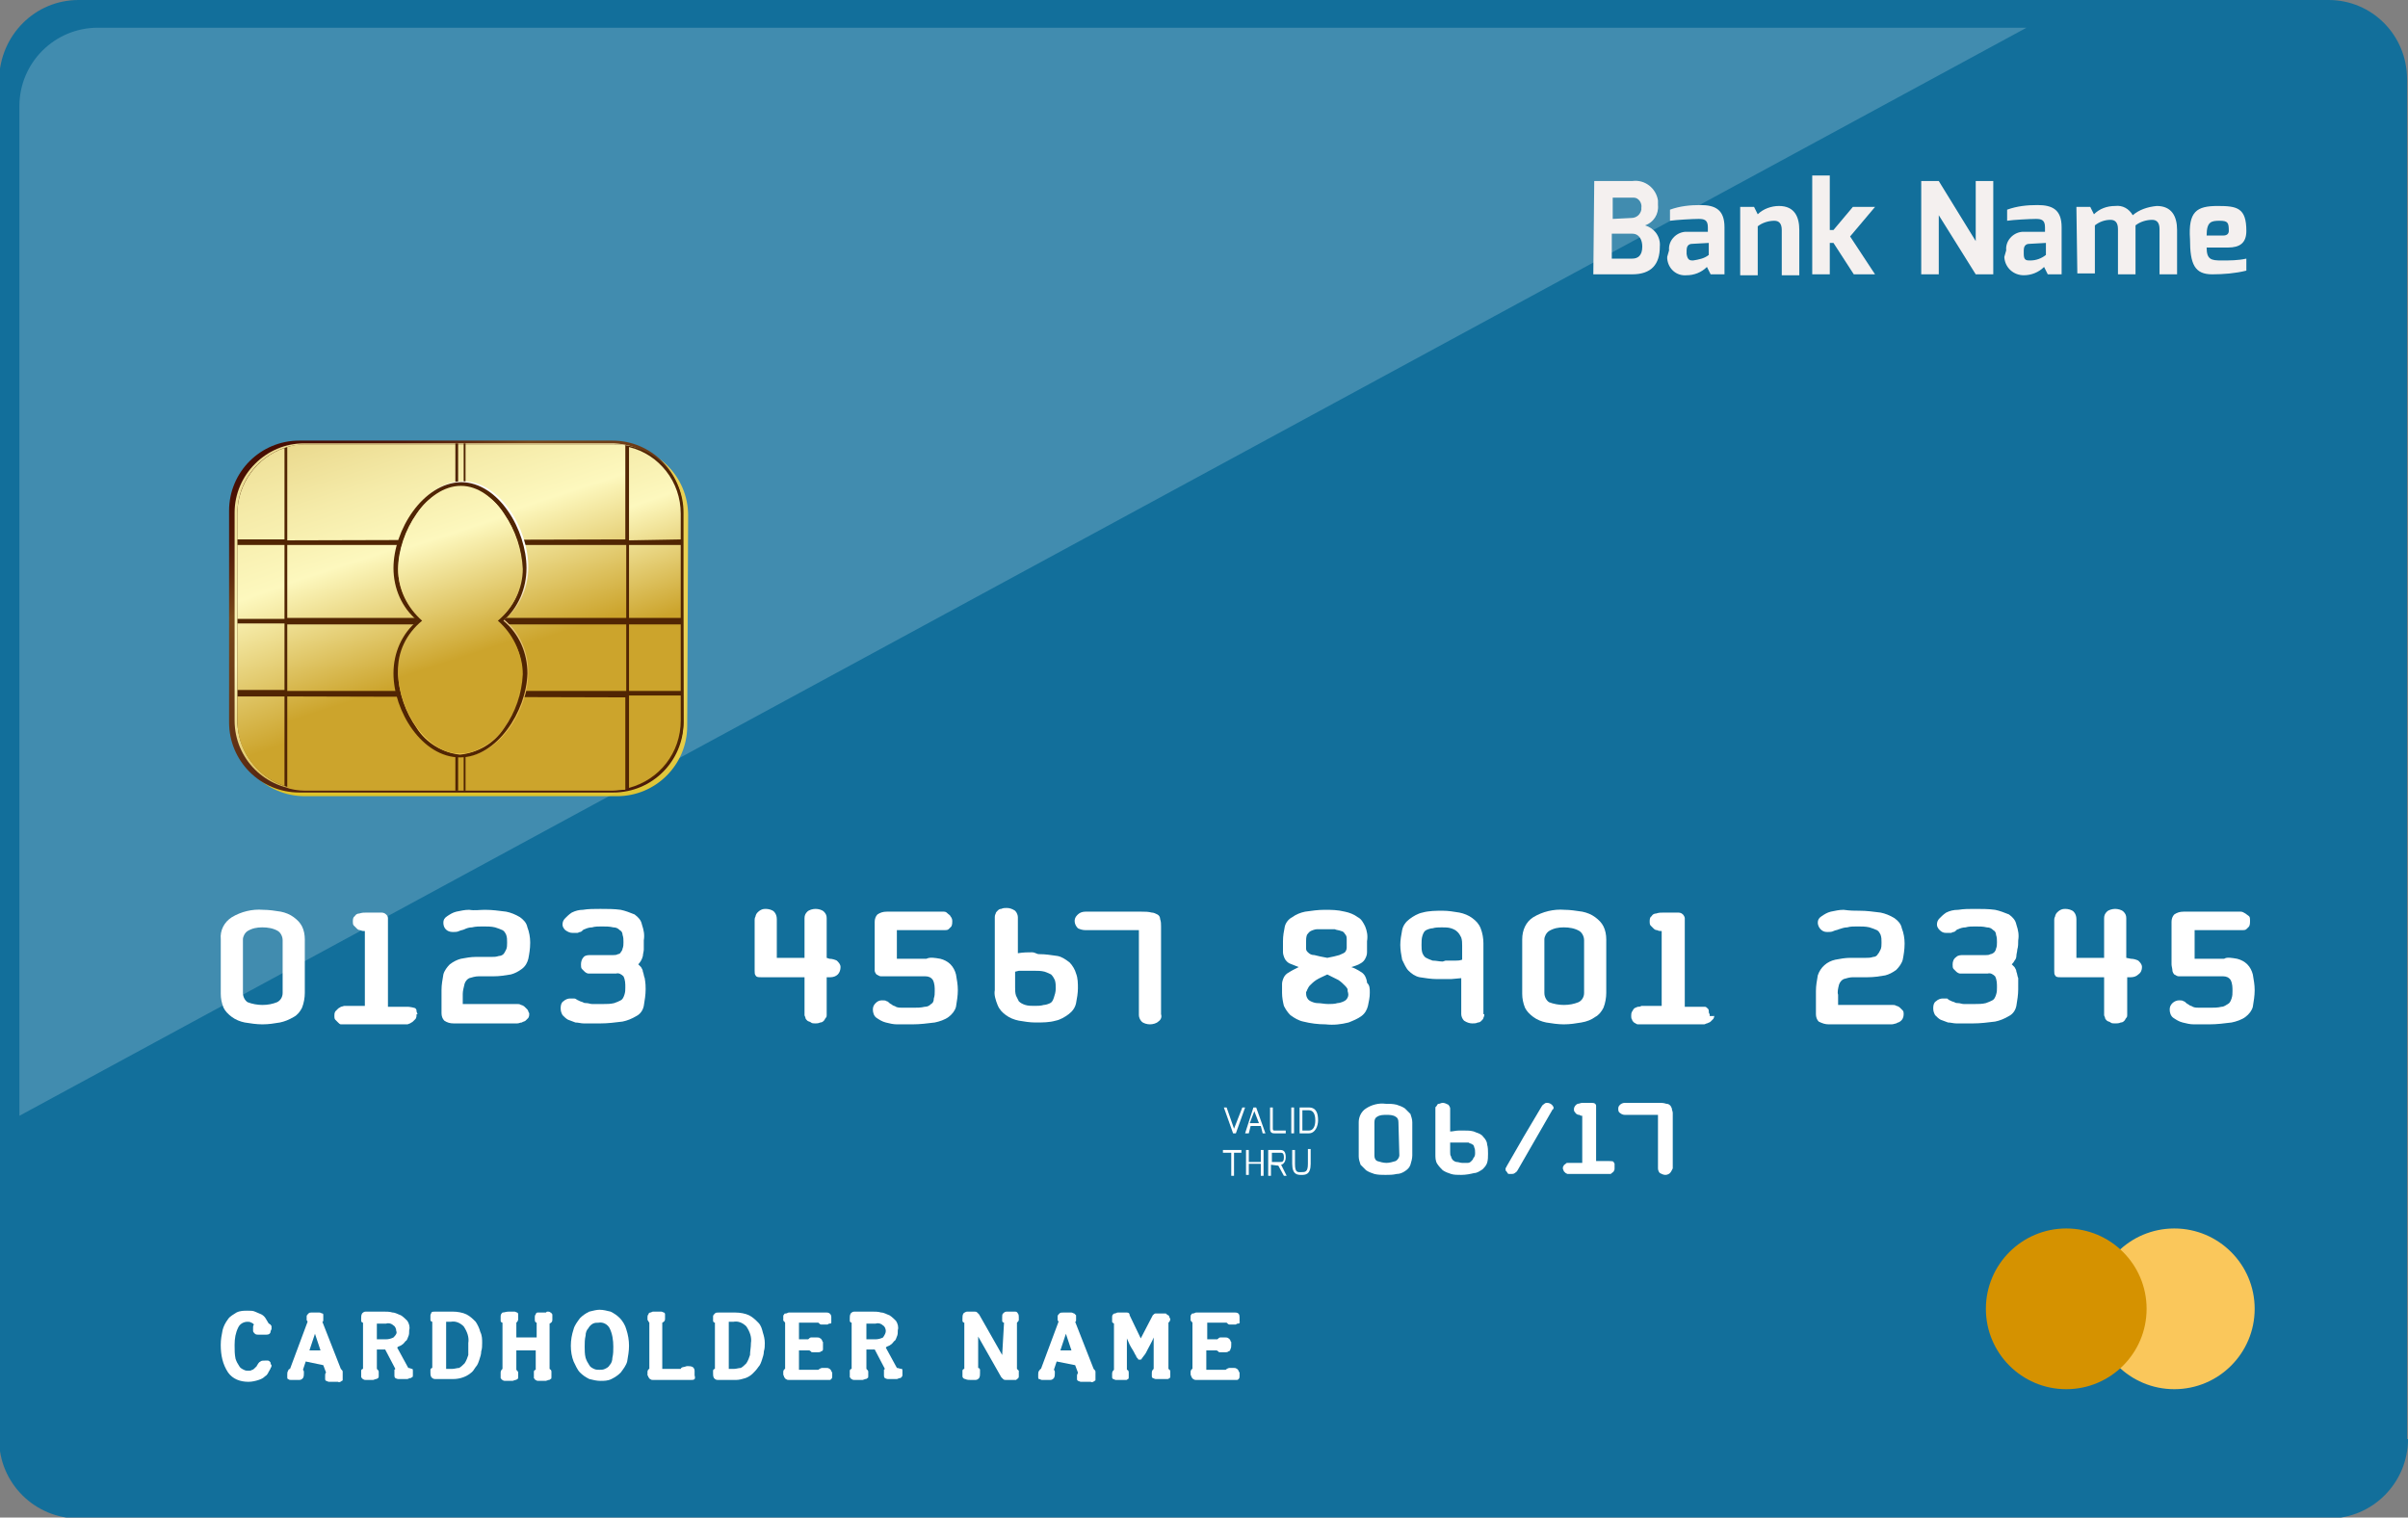 <?xml version="1.0" encoding="utf-8"?>
<!-- Generator: Adobe Illustrator 26.0.2, SVG Export Plug-In . SVG Version: 6.00 Build 0)  -->
<svg version="1.1" id="圖層_1" xmlns="http://www.w3.org/2000/svg" xmlns:xlink="http://www.w3.org/1999/xlink" x="0px" y="0px"
	 viewBox="0 0 260.7 164.3" style="enable-background:new 0 0 260.7 164.3;" xml:space="preserve">
<rect x="0" y="0" width="260.7" height="164.3" fill="#808080" stroke="none"/>
<style type="text/css">
	.st0{fill:#126F9B;}
	.st1{opacity:0.2;fill:#FFFFFF;enable-background:new    ;}
	.st2{fill:#F4F0EF;}
	.st3{opacity:0.89;fill:url(#SVGID_1_);enable-background:new    ;}
	.st4{fill:url(#SVGID_00000091010002593497947420000009607498942346452366_);}
	.st5{fill:url(#SVGID_00000173843168654601339130000011421372380450745985_);}
	.st6{fill:#512503;}
	.st7{fill:url(#SVGID_00000116953917565502123810000015575283984341455264_);}
	.st8{fill:url(#SVGID_00000023968713321610698740000006603674361515839118_);}
	.st9{fill:url(#SVGID_00000060710310317268830350000008894023831715233180_);}
	.st10{fill:url(#SVGID_00000157270484525281737620000015267307253933635715_);}
	.st11{fill:url(#SVGID_00000103224445983306800810000002741920594821774726_);}
	.st12{fill:#FFFFFF;}
	.st13{fill:#FAC75B;}
	.st14{fill:#D59200;}
</style>
<g>
	<g id="圖層_1_00000008848876567901834520000018318465162373892012_">
		<path class="st0" d="M260.7,155.8c0,4.7-3.8,8.6-8.6,8.6l0,0H8.5c-4.7,0-8.6-3.8-8.6-8.6l0,0V8.6C0,3.8,3.8,0,8.5,0l0,0h243.6
			c4.7,0,8.5,3.8,8.5,8.6l0,0v147.2H260.7z"/>
		<path class="st1" d="M10.6,3c-4.7,0-8.5,3.8-8.5,8.5v109.3L219.4,3H10.6z"/>
		<path class="st2" d="M172.6,19.6h4.1c1.4-0.2,2.6,0.8,2.8,2.1c0,0.2,0,0.4,0,0.5c0.1,1-0.5,1.9-1.4,2.2c1,0.3,1.7,1.2,1.6,2.3
			c0,1.9-0.9,3-3,3h-4.2L172.6,19.6z M176.6,23.6c0.6,0,1-0.4,1.1-0.9c0-0.1,0-0.2,0-0.2c0.1-0.5-0.3-1.1-0.8-1.1
			c-0.1,0-0.1,0-0.2,0h-2.1v2.3L176.6,23.6L176.6,23.6z M176.7,28c0.6,0,1.1-0.3,1.1-1.3c0-0.7-0.3-1.4-1.1-1.4h-2.2V28H176.7z"/>
		<path class="st2" d="M180.7,27.1c-0.1-1,0.7-1.9,1.7-2c0.1,0,0.3,0,0.4,0h2.1c0,0,0-0.4,0-0.5c0-0.8-0.4-0.9-1-0.9
			s-2.4,0.1-3.1,0.2v-1.2c1.1-0.4,2.2-0.5,3.3-0.5c1.6,0,2.6,0.5,2.6,2.4v5.1h-1.5l-0.4-0.8c-0.6,0.6-1.4,0.9-2.2,0.9
			c-1.1,0.1-2-0.7-2.1-1.8c0-0.1,0-0.1,0-0.2L180.7,27.1z M183.3,28.2c0.6-0.1,1.2-0.2,1.7-0.6v-1.3l-1.8,0.1
			c-0.5,0-0.6,0.4-0.6,0.7v0.4C182.7,28.2,183,28.2,183.3,28.2L183.3,28.2z"/>
		<path class="st2" d="M188.4,22.4h1.5l0.4,0.8c0.6-0.6,1.5-0.9,2.3-0.9c1.7,0,2.2,1.2,2.2,2.6v4.9h-1.9v-4.9c0-0.7-0.3-1-0.8-1
			c-0.6,0-1.3,0.2-1.8,0.6v5.3h-1.9V22.4z"/>
		<path class="st2" d="M196.2,19h1.9v5.9h0.4l2.1-2.5h2.4l-2.7,3.2l2.7,4.1h-2.3l-2.2-3.4h-0.4v3.4h-1.9V19z"/>
		<path class="st2" d="M208,19.6h1.9l4,6.5v-6.5h1.9v10.1h-1.9l-4-6.4v6.4H208V19.6z"/>
		<path class="st2" d="M217.2,27.1c-0.1-1,0.7-1.9,1.7-2c0.1,0,0.3,0,0.4,0h2.1c0-0.2,0-0.3,0-0.5c0-0.8-0.4-0.9-1-0.9
			s-2.5,0.1-3.1,0.2v-1.2c1.1-0.4,2.2-0.5,3.3-0.5c1.6,0,2.6,0.5,2.6,2.4v5.1h-1.5l-0.4-0.8c-0.6,0.6-1.4,0.9-2.2,0.9
			c-1.1,0-2-0.8-2.1-1.9c0,0,0,0,0-0.1L217.2,27.1z M219.8,28.2c0.6,0,1.2-0.2,1.7-0.6v-1.3l-1.8,0.1c-0.5,0-0.6,0.4-0.6,0.7v0.4
			C219.1,28.2,219.4,28.2,219.8,28.2z"/>
		<path class="st2" d="M224.8,22.4h1.5l0.4,0.8c0.6-0.6,1.4-0.9,2.3-0.9c0.8-0.1,1.5,0.3,1.9,1c0.7-0.6,1.6-0.9,2.6-1
			c1.6,0,2.2,1.1,2.2,2.6v4.8h-1.9v-4.9c0-0.7-0.3-1-0.8-1c-0.6,0-1.3,0.2-1.8,0.6c0,0.1,0,0.4,0,0.4v4.9h-1.9v-4.9
			c0-0.7-0.3-1-0.8-1c-0.6,0-1.2,0.2-1.7,0.6v5.2h-1.9L224.8,22.4z"/>
		<path class="st2" d="M240.1,22.3c2.1,0,3.1,0.2,3.1,2.7c0,1.3-0.7,1.8-2,1.8h-2.3c0,1.3,0.5,1.4,1.6,1.4c0.9,0,1.8,0,2.7-0.2v1.3
			c-1.2,0.3-2.5,0.4-3.7,0.4c-1.9,0-2.4-1.1-2.4-3.8C236.9,22.9,237.8,22.3,240.1,22.3z M240.7,25.5c0.4,0,0.6-0.2,0.6-0.5
			c0-0.9-0.1-1.1-1-1.1s-1.4,0.1-1.4,1.6H240.7z"/>
		
			<linearGradient id="SVGID_1_" gradientUnits="userSpaceOnUse" x1="44.508" y1="-259.245" x2="53.538" y2="-244.005" gradientTransform="matrix(1 0 0 -1 -0.56 -182)">
			<stop  offset="0" style="stop-color:#F3CA1A"/>
			<stop  offset="1" style="stop-color:#FFDA48"/>
		</linearGradient>
		<path class="st3" d="M74.4,78.6c0,4.2-3.4,7.6-7.6,7.6l0,0H33c-4.2,0-7.6-3.4-7.6-7.6l0,0V55.8c0-4.2,3.4-7.6,7.6-7.6h33.9
			c4.2,0,7.6,3.4,7.6,7.6L74.4,78.6L74.4,78.6z"/>
		
			<linearGradient id="SVGID_00000180367656919664189490000009063576277732528514_" gradientUnits="userSpaceOnUse" x1="32.625" y1="-219.393" x2="61.705" y2="-268.783" gradientTransform="matrix(1 0 0 -1 -0.56 -182)">
			<stop  offset="0.1" style="stop-color:#470D03"/>
			<stop  offset="0.2" style="stop-color:#491004"/>
			<stop  offset="0.26" style="stop-color:#511908"/>
			<stop  offset="0.31" style="stop-color:#5E280E"/>
			<stop  offset="0.36" style="stop-color:#703D16"/>
			<stop  offset="0.38" style="stop-color:#78471A"/>
			<stop  offset="0.82" style="stop-color:#4A1A0D"/>
		</linearGradient>
		<path style="fill:url(#SVGID_00000180367656919664189490000009063576277732528514_);" d="M74,78.2c0,4.2-3.4,7.6-7.6,7.6l0,0h-34
			c-4.2,0-7.6-3.4-7.6-7.6V55.3c0-4.2,3.4-7.6,7.6-7.6l0,0h33.9c4.2,0,7.6,3.4,7.6,7.6l0,0L74,78.2L74,78.2z"/>
		
			<linearGradient id="SVGID_00000011739890951401689110000002459040357188764348_" gradientUnits="userSpaceOnUse" x1="32.912" y1="-216.407" x2="55.612" y2="-259.098" gradientTransform="matrix(1 0 0 -1 -0.56 -182)">
			<stop  offset="0.16" style="stop-color:#E8D689"/>
			<stop  offset="0.42" style="stop-color:#F5EBA9"/>
			<stop  offset="0.62" style="stop-color:#FDF8BE"/>
			<stop  offset="1" style="stop-color:#CCA42C"/>
		</linearGradient>
		<path style="fill:url(#SVGID_00000011739890951401689110000002459040357188764348_);" d="M73.7,78c0,4.1-3.3,7.5-7.5,7.5l0,0H32.9
			c-4.1,0-7.5-3.3-7.5-7.5l0,0V55.5c0-4.1,3.4-7.5,7.5-7.5l0,0h33.3c4.1,0,7.5,3.3,7.5,7.5l0,0V78z"/>
		<path class="st6" d="M66.5,48.1H33.2c-4.1,0-7.5,3.3-7.5,7.5l0,0V78c0,4.1,3.4,7.5,7.5,7.5l0,0h33.3c4.1,0,7.5-3.3,7.5-7.5V55.5
			C74,51.4,70.7,48.1,66.5,48.1z M56.8,72.9c0,4.1-3.1,9.2-7,9.2s-7-5.1-7-9.2c0-2.3,1-4.4,2.7-5.9c-1.7-1.5-2.8-3.6-2.7-5.9
			c0-4.1,3.2-9.4,7-9.4s6.9,5.3,6.9,9.4c0,2.3-1,4.4-2.7,5.9C55.8,68.5,56.8,70.6,56.8,72.9z"/>
		
			<linearGradient id="SVGID_00000179605081630054292380000016923269258791378092_" gradientUnits="userSpaceOnUse" x1="60.055" y1="-218.518" x2="70.615" y2="-249.358" gradientTransform="matrix(1 0 0 -1 -0.56 -182)">
			<stop  offset="0.16" style="stop-color:#E8D689"/>
			<stop  offset="0.42" style="stop-color:#F5EBA9"/>
			<stop  offset="0.62" style="stop-color:#FDF8BE"/>
			<stop  offset="1" style="stop-color:#CCA42C"/>
		</linearGradient>
		<path style="fill:url(#SVGID_00000179605081630054292380000016923269258791378092_);" d="M73.7,58.4v-2.8c0-3.4-2.3-6.4-5.6-7.2
			v10.1L73.7,58.4L73.7,58.4z M68.1,85.3c3.3-0.9,5.6-3.8,5.6-7.3v-2.7h-5.6V85.3z M68.1,74.8h5.6v-7.2h-5.6V74.8z M68.1,59v7.9h5.6
			V59H68.1z"/>
		
			<linearGradient id="SVGID_00000071525828146246833270000006861308627932538787_" gradientUnits="userSpaceOnUse" x1="20.047" y1="-221.305" x2="34.347" y2="-261.485" gradientTransform="matrix(1 0 0 -1 -0.56 -182)">
			<stop  offset="0.16" style="stop-color:#E8D689"/>
			<stop  offset="0.42" style="stop-color:#F5EBA9"/>
			<stop  offset="0.62" style="stop-color:#FDF8BE"/>
			<stop  offset="1" style="stop-color:#CCA42C"/>
		</linearGradient>
		<path style="fill:url(#SVGID_00000071525828146246833270000006861308627932538787_);" d="M25.7,75.4v2.7c0,3.2,2.1,6,5.1,7v-9.7
			H25.7z M30.8,67.5h-5.1v7.2h5.1V67.5z M30.8,59h-5.1v8h5.1V59z M30.8,48.5c-3,1-5.1,3.9-5.1,7.1v2.8h5.1V48.5z"/>
		
			<linearGradient id="SVGID_00000086688658033819951060000003043187235414339462_" gradientUnits="userSpaceOnUse" x1="40.501" y1="-219.793" x2="51.571" y2="-253.683" gradientTransform="matrix(1 0 0 -1 -0.56 -182)">
			<stop  offset="0.16" style="stop-color:#E8D689"/>
			<stop  offset="0.41" style="stop-color:#F5EBA9"/>
			<stop  offset="0.6" style="stop-color:#FDF8BE"/>
			<stop  offset="1" style="stop-color:#CCA42C"/>
		</linearGradient>
		<path style="fill:url(#SVGID_00000086688658033819951060000003043187235414339462_);" d="M31.1,75.4v9.9c0.6,0.2,1.3,0.3,1.9,0.3
			h33.3c0.5,0,0.9-0.1,1.4-0.1v-10L31.1,75.4z M31.1,66.9h36.7V59H31.1V66.9z M31.1,74.8h36.7v-7.2H31.1V74.8z M67.7,58.4V48.2
			c-0.5-0.1-0.9-0.1-1.4-0.1H33c-0.7,0-1.3,0.1-1.9,0.3v10.1L67.7,58.4L67.7,58.4z"/>
		<polygon class="st6" points="49.3,52.5 49.3,48 49.6,48 49.6,52.5 		"/>
		<polygon class="st6" points="50.2,52.5 50.2,48 50.4,48 50.4,52.5 		"/>
		<polygon class="st6" points="49.3,85.6 49.3,81.8 49.6,81.8 49.6,85.6 		"/>
		<polygon class="st6" points="50.2,85.6 50.2,81.8 50.4,81.8 50.4,85.6 		"/>
		
			<linearGradient id="SVGID_00000040557919671913636110000010930624734085021331_" gradientUnits="userSpaceOnUse" x1="42.875" y1="-261.077" x2="58.785" y2="-236.208" gradientTransform="matrix(1 0 0 -1 -0.56 -182)">
			<stop  offset="0" style="stop-color:#FDD65E"/>
			<stop  offset="0.45" style="stop-color:#E0B354"/>
			<stop  offset="0.83" style="stop-color:#FFFFFF"/>
		</linearGradient>
		<path style="fill:url(#SVGID_00000040557919671913636110000010930624734085021331_);" d="M42.8,72.8c0-2.2,1-4.3,2.6-5.7l0,0
			c-1.7-1.4-2.6-3.5-2.6-5.7l0,0c0-4.1,3.2-9.3,7.3-9.3l0,0c4.1,0,7.1,5.2,7.1,9.3l0,0c0,2.2-0.9,4.3-2.6,5.7l0,0
			c1.7,1.4,2.6,3.5,2.6,5.7l0,0c0,4.1-3.2,9.1-7.2,9.1l0,0C46,81.9,42.8,76.9,42.8,72.8L42.8,72.8z M45.3,55.6
			c-1.2,1.7-1.9,3.8-2,5.9l0,0c0,2.1,1,4.2,2.6,5.5l0,0c0.1,0,0.1,0.1,0.1,0.1l0,0c0,0.1,0,0.1-0.1,0.2l0,0
			c-1.7,1.3-2.7,3.4-2.6,5.5l0,0c0.1,2.1,0.8,4.1,2,5.8l0,0c1,1.6,2.8,2.7,4.7,2.9l0,0c1.9-0.2,3.7-1.2,4.7-2.9l0,0
			c1.2-1.7,1.9-3.7,2-5.8l0,0c0-2.1-1-4.2-2.7-5.5l0,0l0.1-0.2l0.2,0.2l-0.2-0.2L54,67.3c-0.1,0-0.1-0.1-0.1-0.2l0,0
			c0-0.1,0-0.1,0.1-0.2l0,0c1.7-1.3,2.7-3.4,2.7-5.5l0,0c-0.1-2.1-0.8-4.2-2-5.9l0,0c-1-1.7-2.8-2.8-4.7-2.9l0,0
			C48.1,52.8,46.3,53.9,45.3,55.6L45.3,55.6z"/>
		<path class="st6" d="M42.6,72.9c0-2.2,0.9-4.3,2.6-5.7l0,0c-1.7-1.4-2.6-3.5-2.6-5.7l0,0c0-4.1,3.2-9.2,7.3-9.3l0,0
			c4.1,0,7.1,5.2,7.1,9.3l0,0c0,2.2-0.9,4.3-2.5,5.7l0,0c1.7,1.4,2.6,3.5,2.6,5.7l0,0C57,77,53.8,82,49.8,82l0,0
			C45.7,82,42.6,77,42.6,72.9L42.6,72.9z M45.1,55.7c-1.2,1.7-1.9,3.8-2,5.9l0,0c0,2.1,1,4.2,2.7,5.5l0,0c0.1,0,0.1,0.1,0.1,0.2l0,0
			c0,0.1,0,0.1-0.1,0.2l0,0c-1.7,1.3-2.7,3.4-2.7,5.5l0,0c0.1,2.1,0.8,4.1,2,5.8l0,0c1,1.6,2.8,2.7,4.7,2.9l0,0
			c1.9-0.2,3.7-1.2,4.8-2.9l0,0c1.2-1.7,1.9-3.7,2-5.8l0,0c0-2.1-1-4.2-2.7-5.5l0,0l0.1-0.2l0.2,0.2L54,67.3l-0.1,0.2
			c-0.1,0-0.1-0.1-0.1-0.2l0,0c0-0.1,0-0.1,0.1-0.2l0,0c1.7-1.3,2.7-3.4,2.7-5.5l0,0c-0.1-2.1-0.8-4.2-2-5.9l0,0
			c-1-1.7-2.7-2.8-4.7-3l0,0C47.9,52.9,46.1,54,45.1,55.7L45.1,55.7z"/>
		
			<linearGradient id="SVGID_00000067949856800297416660000000872895712043285939_" gradientUnits="userSpaceOnUse" x1="42.899" y1="-226.34" x2="51.569" y2="-252.86" gradientTransform="matrix(1 0 0 -1 -0.56 -182)">
			<stop  offset="1.000000e-02" style="stop-color:#E8D689"/>
			<stop  offset="0.3" style="stop-color:#F5EBA9"/>
			<stop  offset="0.53" style="stop-color:#FDF8BE"/>
			<stop  offset="1" style="stop-color:#CCA42C"/>
		</linearGradient>
		<path style="fill:url(#SVGID_00000067949856800297416660000000872895712043285939_);" d="M49.9,52.6c-3.7,0-6.8,5-6.8,9
			c0,2.2,1,4.2,2.6,5.6c-1.7,1.4-2.7,3.4-2.6,5.6c0,3.9,3,8.8,6.7,8.8s6.7-4.9,6.7-8.8c0-2.2-1-4.2-2.6-5.6c1.7-1.4,2.6-3.4,2.6-5.6
			C56.5,57.7,53.6,52.6,49.9,52.6z"/>
		<g>
			<path class="st12" d="M33,107.5L33,107.5c0,0.5-0.1,1.1-0.3,1.6c-0.2,0.4-0.5,0.8-0.9,1c-0.5,0.3-1,0.5-1.5,0.6
				c-0.6,0.1-1.2,0.2-1.9,0.2c-0.6,0-1.3-0.1-1.9-0.2c-0.5-0.1-1-0.3-1.4-0.6c-0.4-0.3-0.7-0.6-0.9-1c-0.2-0.5-0.3-1-0.3-1.5v-5.9
				c-0.1-1,0.4-1.9,1.2-2.4c1-0.6,2.2-0.9,3.4-0.8c0.6,0,1.3,0.1,1.9,0.2c0.5,0.1,1,0.3,1.4,0.6c0.4,0.3,0.7,0.6,0.9,1
				s0.3,0.9,0.3,1.4L33,107.5z M30.6,101.8c0-0.4-0.2-0.8-0.5-1c-0.5-0.3-1.1-0.4-1.7-0.4s-1.1,0.1-1.6,0.4
				c-0.3,0.2-0.5,0.6-0.5,0.9v5.8c0,0.4,0.2,0.8,0.5,1c0.5,0.2,1.1,0.3,1.6,0.3c0.6,0,1.1-0.1,1.6-0.3c0.4-0.2,0.6-0.6,0.6-1V101.8z
				"/>
			<path class="st12" d="M45.1,109.8c0,0.2,0,0.3-0.1,0.5c-0.1,0.1-0.2,0.2-0.3,0.3c-0.1,0.1-0.2,0.1-0.3,0.2
				c-0.1,0-0.2,0.1-0.3,0.1h-6.8c-0.1,0-0.3,0-0.4,0c-0.1,0-0.2-0.1-0.3-0.2s-0.2-0.2-0.3-0.3c-0.1-0.1-0.1-0.3-0.1-0.4
				c0-0.2,0-0.3,0.1-0.5c0.1-0.1,0.2-0.2,0.3-0.3c0.1-0.1,0.2-0.1,0.3-0.2c0.1,0,0.3-0.1,0.4-0.1h2.2v-8.1c-0.2,0-0.3,0-0.5-0.1
				c-0.2,0-0.3-0.1-0.4-0.2c-0.1-0.1-0.2-0.2-0.3-0.3c-0.1-0.1-0.1-0.3-0.1-0.4c0-0.2,0-0.5,0.2-0.6c0.1-0.2,0.3-0.3,0.5-0.3
				c0.3-0.1,0.5-0.1,0.8-0.1s0.7,0,1,0h0.5c0.2,0,0.4,0,0.6,0.2c0.1,0.1,0.2,0.2,0.2,0.4v9.6h2.2c0.1,0,0.8,0.1,0.8,0.2
				c0.1,0.1,0.1,0.2,0.1,0.3c0,0.1,0.1,0.2,0.1,0.3H45.1L45.1,109.8z"/>
			<path class="st12" d="M52.5,98.5c0.8,0,1.5,0.1,2.3,0.2c0.5,0.1,1,0.3,1.5,0.6c0.4,0.3,0.7,0.6,0.8,1.1c0.2,0.5,0.3,1.1,0.3,1.6
				v0.1c0,0.6-0.1,1.2-0.2,1.7c-0.1,0.4-0.3,0.8-0.7,1.1c-0.4,0.3-0.8,0.5-1.2,0.6c-0.6,0.1-1.2,0.2-1.9,0.2c-0.6,0-1.2,0-1.6,0
				c-0.3,0-0.7,0.1-1,0.2c-0.2,0.1-0.4,0.3-0.5,0.6c-0.1,0.4-0.2,0.8-0.2,1.1v1.1H56c0.1,0,0.3,0,0.4,0.1c0.1,0,0.3,0.1,0.4,0.2
				c0.1,0.1,0.2,0.2,0.3,0.3c0.1,0.1,0.1,0.3,0.2,0.4c0,0.2,0,0.3-0.1,0.5c-0.1,0.1-0.2,0.2-0.3,0.3c-0.1,0.1-0.3,0.1-0.4,0.2
				c-0.2,0-0.3,0.1-0.5,0.1h-6.9c-0.4,0-0.7-0.1-1-0.3c-0.2-0.2-0.3-0.5-0.3-0.8v-2.5c0-0.6,0.1-1.1,0.2-1.7
				c0.1-0.4,0.4-0.8,0.7-1.1c0.4-0.3,0.8-0.5,1.2-0.6c0.5-0.1,1.1-0.2,1.6-0.2h1.7c0.3,0,0.5,0,0.8-0.1c0.2,0,0.4-0.1,0.5-0.2
				s0.2-0.3,0.3-0.5s0.1-0.5,0.1-0.7V102c0-0.3,0-0.5-0.1-0.8c-0.1-0.2-0.2-0.4-0.4-0.5s-0.5-0.2-0.8-0.3c-0.4-0.1-0.9-0.1-1.3-0.1
				c-0.4,0-0.8,0-1.2,0.1c-0.3,0-0.6,0.1-0.8,0.2s-0.4,0.1-0.6,0.2c-0.2,0.1-0.4,0.1-0.6,0.1H49c-0.6,0-1-0.4-1-1l0,0
				c0-0.3,0.1-0.5,0.4-0.7c0.3-0.2,0.6-0.4,1-0.5c0.5-0.1,0.9-0.2,1.4-0.2C51.4,98.6,51.9,98.5,52.5,98.5z"/>
			<path class="st12" d="M69.9,107.1c0,0.6-0.1,1.2-0.2,1.8c-0.1,0.5-0.4,0.9-0.8,1.1c-0.5,0.3-1,0.5-1.5,0.6
				c-0.8,0.1-1.6,0.2-2.4,0.2h-0.1c-0.3,0-0.5,0-0.8,0c-0.3,0-0.6,0-0.9,0s-0.6-0.1-0.9-0.1c-0.3-0.1-0.5-0.2-0.8-0.3
				c-0.2-0.1-0.4-0.3-0.6-0.5c-0.1-0.2-0.2-0.4-0.2-0.7v-0.1c0-0.3,0.1-0.6,0.3-0.7c0.2-0.2,0.5-0.3,0.7-0.3l0,0c0.1,0,0.3,0,0.4,0
				c0.1,0,0.2,0,0.3,0.1c0.1,0,0.1,0.1,0.2,0.1l0.2,0.1l0,0l0.3,0.1c0.1,0.1,0.3,0.1,0.4,0.1c0.2,0,0.4,0.1,0.6,0.1c0.3,0,0.7,0,1,0
				h0.2c0.4,0,0.8,0,1.2-0.1c0.3-0.1,0.5-0.2,0.7-0.3c0.2-0.1,0.3-0.3,0.4-0.6c0.1-0.3,0.1-0.5,0.1-0.8c0-0.4,0-0.8-0.2-1.2
				c-0.2-0.2-0.5-0.4-0.8-0.3h-2.6c-0.1,0-0.3,0-0.4,0c-0.1,0-0.3-0.1-0.4-0.2c-0.1-0.1-0.2-0.2-0.3-0.3c-0.1-0.1-0.1-0.3-0.1-0.5
				c0-0.3,0.1-0.6,0.3-0.8c0.2-0.2,0.5-0.2,0.8-0.2h2.4c0.2,0,0.3,0,0.5-0.1c0.1,0,0.3-0.1,0.3-0.2c0.1-0.1,0.2-0.3,0.2-0.4
				c0.1-0.2,0.1-0.5,0.1-0.7c0-0.3,0-0.5-0.1-0.8c0-0.2-0.1-0.4-0.3-0.5c-0.2-0.2-0.4-0.3-0.7-0.3c-0.4-0.1-0.8-0.1-1.2-0.1h-0.1
				c-0.3,0-0.7,0-1,0.1c-0.3,0-0.6,0.1-0.8,0.2c-0.1,0-0.2,0.1-0.3,0.2s-0.2,0.1-0.2,0.1c-0.1,0-0.2,0.1-0.3,0.1s-0.2,0-0.3,0H62
				c-0.3,0-0.5-0.1-0.8-0.3c-0.2-0.2-0.3-0.4-0.3-0.6l0,0c0-0.3,0.1-0.5,0.3-0.7s0.4-0.4,0.7-0.6c0.4-0.2,0.8-0.3,1.2-0.3
				c0.6-0.1,1.2-0.1,1.9-0.1s1.5,0,2.2,0.1c0.5,0.1,1,0.3,1.5,0.5c0.4,0.3,0.7,0.6,0.8,1.1c0.2,0.6,0.3,1.1,0.2,1.7c0,0.3,0,0.7,0,1
				c0,0.2-0.1,0.5-0.1,0.7c-0.1,0.4-0.3,0.7-0.5,0.9c0.1,0.1,0.2,0.2,0.3,0.3c0.1,0.2,0.2,0.3,0.2,0.5c0.1,0.2,0.1,0.5,0.2,0.7
				C69.9,106.5,69.9,106.8,69.9,107.1z"/>
			<path class="st12" d="M89.8,103.8c0.3,0,0.6,0.1,0.8,0.2c0.2,0.2,0.4,0.4,0.4,0.7c0,0.3-0.1,0.6-0.3,0.8
				c-0.2,0.2-0.5,0.3-0.8,0.3h-0.4v4.1c0,0.1,0,0.2-0.1,0.3c-0.1,0.1-0.1,0.2-0.2,0.3c-0.1,0.1-0.2,0.2-0.4,0.2
				c-0.2,0.1-0.4,0.1-0.5,0.1c-0.2,0-0.4,0-0.5-0.1s-0.3-0.1-0.4-0.2s-0.2-0.2-0.2-0.3c0-0.1-0.1-0.2-0.1-0.3v-4.1h-4.7
				c-0.3,0-0.5,0-0.6-0.2c-0.1-0.1-0.1-0.3-0.1-0.5v-5.5c0-0.1,0-0.2,0.1-0.4c0-0.1,0.1-0.3,0.2-0.4s0.2-0.2,0.4-0.3
				c0.2-0.1,0.4-0.1,0.5-0.1c0.3,0,0.7,0.1,0.9,0.3c0.2,0.2,0.3,0.5,0.3,0.8v4.2h3v-4.3c0-0.3,0.1-0.5,0.3-0.7
				c0.2-0.2,0.6-0.3,0.9-0.3s0.7,0.1,0.9,0.3c0.2,0.2,0.3,0.4,0.3,0.7v4.3L89.8,103.8L89.8,103.8z"/>
			<path class="st12" d="M101.8,103.8c0.4,0.1,0.8,0.3,1.1,0.6c0.3,0.3,0.5,0.7,0.6,1.1c0.1,0.6,0.2,1.1,0.2,1.7s-0.1,1.2-0.2,1.8
				c-0.1,0.4-0.4,0.8-0.8,1.1c-0.4,0.3-1,0.5-1.5,0.6c-0.8,0.1-1.6,0.2-2.4,0.2h-0.5c-0.4,0-0.8,0-1.2,0c-0.4,0-0.8-0.1-1.2-0.2
				c-0.4-0.1-0.7-0.3-1-0.5s-0.4-0.6-0.4-0.9l0,0c0-0.3,0.1-0.5,0.3-0.7c0.2-0.2,0.4-0.3,0.7-0.3l0,0c0.2,0,0.4,0,0.5,0.1
				c0.1,0,0.2,0.1,0.3,0.2c0.1,0.1,0.2,0.1,0.3,0.2c0.1,0.1,0.3,0.1,0.4,0.2c0.2,0.1,0.5,0.1,0.7,0.1c0.4,0,0.8,0,1.2,0
				c0.4,0,0.8,0,1.2-0.1c0.3,0,0.5-0.1,0.7-0.3c0.2-0.1,0.3-0.3,0.3-0.6c0.1-0.3,0.1-0.5,0.1-0.8c0-0.4,0-0.8-0.2-1.2
				c-0.2-0.3-0.5-0.4-0.8-0.4h-4c-0.3,0-0.6,0-0.8,0c-0.2,0-0.3-0.1-0.5-0.2c-0.1-0.1-0.2-0.3-0.2-0.4c0-0.2,0-0.5,0-0.7v-4.6
				c0-0.3,0.1-0.6,0.3-0.8c0.3-0.2,0.6-0.3,1-0.3h1.8c0.4,0,0.8,0,1.3,0h2.7c0.1,0,0.3,0,0.4,0c0.2,0,0.3,0.1,0.4,0.2
				s0.3,0.2,0.3,0.3c0.1,0.1,0.2,0.3,0.2,0.5l0,0c0,0.2,0,0.4-0.1,0.6c-0.1,0.1-0.2,0.2-0.3,0.3c-0.1,0.1-0.3,0.1-0.4,0.1
				c-0.2,0-0.4,0-0.5,0h-4.7v3.1h3.2C100.7,103.6,101.2,103.7,101.8,103.8z"/>
			<path class="st12" d="M112.5,103.3c0.7,0,1.3,0.1,2,0.2c0.5,0.1,0.9,0.4,1.3,0.7c0.3,0.3,0.6,0.8,0.7,1.2
				c0.2,0.5,0.2,1.1,0.2,1.6s-0.1,1.1-0.2,1.6s-0.4,0.9-0.8,1.2c-0.4,0.3-0.9,0.6-1.4,0.7c-0.7,0.2-1.4,0.2-2.2,0.2
				c-0.6,0-1.2-0.1-1.8-0.2c-0.5-0.1-1-0.3-1.4-0.6c-0.4-0.3-0.7-0.6-0.9-1.1c-0.2-0.5-0.4-1.1-0.3-1.6v-7.9c0-0.1,0-0.2,0.1-0.4
				c0-0.1,0.1-0.2,0.2-0.3c0.1-0.1,0.2-0.2,0.4-0.2c0.2-0.1,0.4-0.1,0.6-0.1c0.3,0,0.6,0.1,0.9,0.3c0.2,0.2,0.3,0.5,0.3,0.7v3.9
				c0.6-0.1,1.1-0.1,1.5-0.1S112.2,103.3,112.5,103.3z M114.3,107c0-0.3,0-0.6-0.1-0.9c-0.1-0.2-0.2-0.4-0.4-0.6
				c-0.2-0.1-0.4-0.2-0.7-0.3c-0.4-0.1-0.7-0.1-1.1-0.1h-0.8h-0.5c-0.1,0-0.3,0-0.4,0l-0.4,0.1v1.7c0,0.3,0,0.6,0.1,0.9
				c0.1,0.2,0.2,0.4,0.3,0.6c0.2,0.2,0.4,0.3,0.7,0.4c0.3,0.1,0.7,0.1,1,0.1s0.7,0,1-0.1c0.2,0,0.5-0.1,0.7-0.2s0.3-0.3,0.4-0.6
				C114.2,107.7,114.3,107.4,114.3,107L114.3,107z"/>
			<path class="st12" d="M125.4,110.6c-0.2,0.2-0.6,0.3-0.9,0.3s-0.7-0.1-0.9-0.3c-0.2-0.2-0.3-0.5-0.3-0.7v-9.2h-5.8
				c-0.3,0-0.6-0.1-0.8-0.2c-0.4-0.4-0.5-1-0.1-1.4l0.1-0.1c0.2-0.2,0.5-0.3,0.8-0.3h6.1c0.4,0,0.7,0,1.1,0.1c0.2,0,0.4,0.1,0.6,0.2
				s0.3,0.3,0.3,0.5c0.1,0.3,0.1,0.5,0.1,0.8v9.5C125.8,110.1,125.7,110.4,125.4,110.6z"/>
			<path class="st12" d="M148.3,107.5c0,0.5-0.1,0.9-0.2,1.4c-0.1,0.4-0.3,0.8-0.7,1.1c-0.4,0.3-0.9,0.5-1.4,0.7
				c-0.8,0.2-1.6,0.3-2.5,0.2c-0.8,0-1.6-0.1-2.4-0.3c-0.5-0.1-1-0.4-1.4-0.7c-0.3-0.3-0.5-0.6-0.7-1c-0.1-0.4-0.2-0.9-0.2-1.4
				c0-0.4,0-0.8,0-1s0.1-0.5,0.2-0.7c0.1-0.2,0.3-0.4,0.5-0.5c0.3-0.2,0.7-0.4,1.1-0.6c-0.3-0.1-0.7-0.3-1-0.4
				c-0.2-0.1-0.4-0.3-0.5-0.5s-0.2-0.5-0.2-0.7c0-0.3,0-0.7,0-1.2c0-0.6,0.1-1.1,0.2-1.6c0.1-0.4,0.4-0.8,0.8-1
				c0.4-0.3,0.9-0.5,1.4-0.6c0.7-0.1,1.4-0.2,2.1-0.2c0.7,0,1.4,0,2.2,0.2c0.5,0.1,1,0.3,1.4,0.6c0.4,0.2,0.6,0.6,0.8,1
				c0.2,0.5,0.3,1,0.2,1.6c0,0.5,0,0.9,0,1.2c0,0.3-0.1,0.5-0.2,0.7c-0.1,0.2-0.3,0.4-0.5,0.5c-0.3,0.2-0.7,0.3-1,0.4
				c0.3,0.1,0.7,0.3,1,0.5c0.2,0.1,0.4,0.3,0.5,0.5s0.2,0.5,0.2,0.7C148.3,106.7,148.3,107,148.3,107.5z M145.9,107.3
				c0-0.1,0-0.1,0-0.2c-0.1-0.2-0.2-0.3-0.3-0.4c-0.2-0.2-0.4-0.4-0.7-0.6c-0.4-0.2-0.8-0.4-1.2-0.6c-0.4,0.2-0.9,0.4-1.2,0.6
				s-0.5,0.4-0.7,0.6c-0.1,0.1-0.2,0.3-0.3,0.5c0,0.1-0.1,0.2-0.1,0.2l0,0c0,0.2,0,0.4,0.1,0.6s0.2,0.3,0.4,0.4s0.5,0.2,0.7,0.2
				c0.4,0,0.8,0.1,1.2,0.1c0.3,0,0.7,0,1-0.1c0.2,0,0.5-0.1,0.7-0.2s0.3-0.2,0.4-0.4C146,107.8,146,107.6,145.9,107.3L145.9,107.3z
				 M143.7,103.7c0.5-0.1,1-0.2,1.3-0.3c0.2-0.1,0.5-0.2,0.6-0.3c0.1-0.1,0.2-0.3,0.2-0.5c0-0.3,0-0.6,0-0.9c0-0.2,0-0.4-0.2-0.6
				c-0.1-0.2-0.3-0.3-0.4-0.3c-0.2-0.1-0.5-0.1-0.7-0.2c-0.3,0-0.6,0-0.9,0s-0.7,0-1,0c-0.2,0-0.5,0.1-0.7,0.2s-0.3,0.3-0.4,0.4
				c-0.1,0.3-0.1,0.5-0.1,0.8c0,0.2,0,0.5,0,0.7s0.1,0.3,0.2,0.4c0.2,0.2,0.4,0.3,0.7,0.3C142.7,103.5,143.1,103.6,143.7,103.7z"/>
			<path class="st12" d="M160.7,109.8c0,0.1,0,0.2-0.1,0.4c0,0.1-0.1,0.2-0.2,0.3c-0.1,0.1-0.2,0.2-0.4,0.2
				c-0.2,0.1-0.4,0.1-0.6,0.1c-0.3,0-0.6-0.1-0.9-0.3c-0.2-0.2-0.3-0.5-0.3-0.7v-3.9l-1.1,0.1c-0.4,0-0.8,0-1.2,0h-0.3
				c-0.6,0-1.3-0.1-1.9-0.2c-0.5-0.1-0.9-0.4-1.2-0.7c-0.3-0.3-0.5-0.8-0.7-1.2c-0.1-0.5-0.2-1.1-0.2-1.6s0.1-1.1,0.2-1.6
				c0.1-0.5,0.4-0.9,0.8-1.2c0.4-0.3,0.9-0.6,1.4-0.7c0.7-0.2,1.5-0.2,2.2-0.2c0.6,0,1.2,0.1,1.8,0.2c0.5,0.1,1,0.3,1.4,0.6
				c0.4,0.3,0.7,0.6,0.9,1.1s0.3,1.1,0.3,1.6v7.7C160.6,109.8,160.7,109.8,160.7,109.8z M156.5,104h0.5h0.6c0.2,0,0.4,0,0.7-0.1
				v-1.5c0-0.3,0-0.6-0.1-0.9c-0.1-0.2-0.2-0.4-0.4-0.6s-0.4-0.3-0.7-0.4s-0.7-0.1-1-0.1s-0.7,0-1,0.1c-0.2,0-0.5,0.1-0.7,0.2
				s-0.3,0.3-0.4,0.6c-0.1,0.3-0.1,0.7-0.1,1s0,0.6,0.1,0.9c0.1,0.2,0.2,0.4,0.4,0.5s0.4,0.2,0.7,0.3c0.4,0,0.7,0.1,1.1,0.1
				L156.5,104L156.5,104z"/>
			<path class="st12" d="M173.9,107.5L173.9,107.5c0,0.5-0.1,1.1-0.3,1.6c-0.2,0.4-0.5,0.8-0.9,1c-0.4,0.3-0.9,0.5-1.5,0.6
				s-1.2,0.2-1.9,0.2c-0.6,0-1.3-0.1-1.9-0.2c-0.5-0.1-1-0.3-1.4-0.6c-0.4-0.3-0.7-0.6-0.9-1c-0.2-0.5-0.3-1-0.3-1.5v-5.9
				c0-1,0.4-1.9,1.2-2.4c1-0.6,2.2-0.9,3.4-0.8c0.6,0,1.2,0.1,1.9,0.2c0.5,0.1,1,0.3,1.4,0.6c0.4,0.3,0.7,0.6,0.9,1s0.3,0.9,0.3,1.4
				V107.5z M171.5,101.8c0-0.4-0.2-0.8-0.5-1c-0.5-0.3-1.1-0.4-1.7-0.4c-0.6,0-1.1,0.1-1.6,0.4c-0.3,0.2-0.5,0.6-0.5,0.9v5.8
				c0,0.4,0.2,0.8,0.5,1c0.5,0.2,1.1,0.3,1.6,0.3c0.6,0,1.1-0.1,1.6-0.3c0.4-0.2,0.6-0.6,0.6-1L171.5,101.8L171.5,101.8z"/>
			<path class="st12" d="M185.6,109.8c0,0.2,0,0.3-0.1,0.5c-0.1,0.1-0.2,0.2-0.3,0.3c-0.1,0.1-0.2,0.1-0.4,0.2
				c-0.1,0-0.2,0.1-0.3,0.1h-6.8c-0.1,0-0.3,0-0.4,0c-0.1,0-0.2-0.1-0.4-0.2c-0.1-0.1-0.2-0.2-0.2-0.3c-0.1-0.1-0.1-0.3-0.1-0.4
				c0-0.2,0-0.3,0.1-0.5c0.1-0.1,0.1-0.2,0.2-0.3c0.1-0.1,0.2-0.1,0.4-0.2c0.1,0,0.3,0,0.4-0.1h2.2v-8.1c-0.2,0-0.3,0-0.5-0.1
				c-0.2,0-0.3-0.1-0.4-0.2c-0.1-0.1-0.2-0.2-0.3-0.3c-0.1-0.1-0.1-0.3-0.1-0.4c0-0.2,0-0.5,0.2-0.6c0.1-0.2,0.3-0.3,0.5-0.3
				c0.3-0.1,0.5-0.1,0.8-0.1s0.6,0,1,0h0.5c0.2,0,0.4,0,0.6,0.2c0.1,0.1,0.2,0.3,0.2,0.4v9.6h2.2c0.1,0,0.2,0.1,0.3,0.2
				s0.1,0.2,0.1,0.3c0,0.1,0,0.2,0.1,0.3c0,0.1,0,0.2,0,0.2h0.5V109.8z"/>
			<path class="st12" d="M201.3,98.6c0.8,0,1.5,0.1,2.3,0.2c0.5,0.1,1,0.3,1.5,0.6c0.4,0.3,0.7,0.6,0.8,1.1c0.2,0.5,0.3,1.1,0.3,1.6
				v0.1c0,0.6-0.1,1.2-0.2,1.7c-0.1,0.4-0.4,0.8-0.7,1.1c-0.4,0.3-0.8,0.5-1.2,0.6c-0.6,0.1-1.2,0.2-1.9,0.2c-0.6,0-1.2,0-1.6,0
				c-0.3,0-0.7,0.1-1,0.2c-0.2,0.1-0.4,0.3-0.5,0.6c-0.1,0.4-0.2,0.8-0.1,1.1v1.1h5.9c0.1,0,0.3,0,0.4,0.1c0.1,0,0.3,0.1,0.4,0.2
				c0.1,0.1,0.2,0.2,0.3,0.3c0.1,0.1,0.1,0.3,0.1,0.4c0,0.3-0.1,0.6-0.4,0.8c-0.1,0.1-0.3,0.1-0.4,0.2c-0.1,0-0.3,0.1-0.5,0.1H198
				c-0.4,0-0.7-0.1-1.1-0.3c-0.2-0.2-0.3-0.5-0.3-0.8v-2.5c0-0.6,0.1-1.1,0.2-1.7c0.3-0.9,1-1.5,1.9-1.7c0.5-0.1,1.1-0.2,1.6-0.2
				h1.7c0.3,0,0.5,0,0.8-0.1c0.2,0,0.4-0.1,0.5-0.3c0.1-0.1,0.2-0.3,0.3-0.5s0.1-0.5,0.1-0.7V102c0-0.3,0-0.5-0.1-0.8
				c-0.1-0.2-0.2-0.4-0.4-0.5s-0.5-0.2-0.8-0.3c-0.4-0.1-0.9-0.1-1.3-0.1c-0.4,0-0.8,0-1.1,0.1c-0.3,0-0.6,0.1-0.9,0.2
				c-0.2,0.1-0.4,0.1-0.6,0.2c-0.2,0.1-0.4,0.1-0.6,0.1h-0.1c-0.3,0-0.5-0.1-0.7-0.3c-0.2-0.2-0.3-0.5-0.3-0.7l0,0
				c0-0.3,0.1-0.5,0.4-0.7c0.3-0.2,0.6-0.4,1-0.5c0.5-0.1,0.9-0.2,1.4-0.2C200.3,98.6,200.8,98.6,201.3,98.6z"/>
			<path class="st12" d="M218.5,107.1c0,0.6-0.1,1.2-0.2,1.8c-0.1,0.5-0.4,0.9-0.8,1.1c-0.5,0.3-1,0.5-1.5,0.6
				c-0.8,0.1-1.6,0.2-2.4,0.2h-0.1c-0.3,0-0.5,0-0.8,0s-0.6,0-0.9,0s-0.6-0.1-0.9-0.1c-0.3-0.1-0.5-0.2-0.8-0.3
				c-0.2-0.1-0.4-0.3-0.6-0.5c-0.1-0.2-0.2-0.4-0.2-0.7v-0.1c0-0.3,0.1-0.6,0.3-0.7c0.2-0.2,0.5-0.3,0.7-0.3l0,0c0.1,0,0.3,0,0.4,0
				c0.1,0,0.2,0,0.2,0.1c0.1,0,0.1,0.1,0.2,0.1l0.2,0.1l0,0l0.3,0.1c0.1,0.1,0.3,0.1,0.4,0.1c0.2,0,0.4,0.1,0.6,0.1c0.3,0,0.7,0,1,0
				h0.2c0.4,0,0.8,0,1.2-0.1c0.3-0.1,0.5-0.2,0.7-0.3c0.2-0.1,0.3-0.3,0.4-0.6c0.1-0.3,0.1-0.5,0.1-0.8c0-0.4,0-0.8-0.2-1.2
				c-0.2-0.2-0.5-0.4-0.8-0.3h-2.6c-0.1,0-0.3,0-0.4,0c-0.1,0-0.3-0.1-0.4-0.2c-0.1-0.1-0.2-0.2-0.3-0.3c-0.1-0.1-0.1-0.3-0.1-0.5
				c0-0.3,0.1-0.6,0.4-0.8c0.2-0.2,0.5-0.2,0.8-0.2h2.4c0.2,0,0.3,0,0.5-0.1c0.1,0,0.3-0.1,0.4-0.2c0.1-0.1,0.2-0.3,0.2-0.4
				c0.1-0.2,0.1-0.5,0.1-0.7c0-0.3,0-0.5-0.1-0.8c0-0.2-0.1-0.4-0.3-0.5c-0.2-0.2-0.4-0.3-0.7-0.3c-0.4-0.1-0.8-0.1-1.2-0.1h-0.1
				c-0.3,0-0.7,0-1,0.1c-0.3,0-0.6,0.1-0.8,0.2c-0.1,0-0.2,0.1-0.3,0.2s-0.2,0.1-0.2,0.1c-0.1,0-0.2,0.1-0.3,0.1s-0.2,0-0.4,0h-0.1
				c-0.3,0-0.5-0.1-0.7-0.3c-0.2-0.2-0.3-0.4-0.3-0.6l0,0c0-0.3,0.1-0.5,0.3-0.7s0.4-0.4,0.7-0.6c0.4-0.2,0.8-0.3,1.3-0.3
				c0.6-0.1,1.2-0.1,1.8-0.1c0.7,0,1.5,0,2.2,0.1c0.5,0.1,1,0.3,1.5,0.5c0.4,0.3,0.7,0.6,0.8,1.1c0.2,0.6,0.3,1.1,0.2,1.7
				c0,0.3,0,0.7-0.1,1c0,0.2-0.1,0.5-0.1,0.7s-0.1,0.4-0.2,0.5c-0.1,0.2-0.2,0.3-0.3,0.4c0.1,0.1,0.2,0.2,0.3,0.3
				c0.1,0.2,0.2,0.3,0.2,0.5c0.1,0.2,0.1,0.5,0.2,0.7C218.5,106.3,218.5,106.7,218.5,107.1z"/>
			<path class="st12" d="M230.7,103.8c0.3,0,0.6,0.1,0.8,0.2c0.2,0.2,0.4,0.4,0.4,0.7c0,0.3-0.1,0.6-0.4,0.8
				c-0.2,0.2-0.5,0.3-0.8,0.3h-0.4v4.1c0,0.1,0,0.2-0.1,0.3c-0.1,0.1-0.1,0.2-0.2,0.3c-0.1,0.1-0.2,0.2-0.4,0.2
				c-0.2,0.1-0.4,0.1-0.6,0.1c-0.2,0-0.4,0-0.5-0.1s-0.3-0.1-0.4-0.2c-0.1-0.1-0.2-0.2-0.2-0.3c0-0.1-0.1-0.2-0.1-0.3v-4.1h-4.7
				c-0.3,0-0.5,0-0.6-0.2c-0.1-0.1-0.1-0.3-0.1-0.5v-5.5c0-0.1,0-0.2,0.1-0.4c0-0.1,0.1-0.3,0.2-0.4c0.1-0.1,0.2-0.2,0.4-0.3
				c0.2-0.1,0.4-0.1,0.5-0.1c0.3,0,0.7,0.1,0.9,0.3c0.2,0.2,0.3,0.5,0.3,0.8v4.2h3v-4.3c0-0.3,0.1-0.5,0.3-0.7s0.6-0.3,0.9-0.3
				c0.3,0,0.7,0.1,0.9,0.3c0.2,0.2,0.3,0.4,0.3,0.7v4.3L230.7,103.8L230.7,103.8z"/>
			<path class="st12" d="M242.2,103.8c0.4,0.1,0.8,0.3,1.1,0.6c0.3,0.3,0.5,0.7,0.6,1.1c0.1,0.6,0.2,1.1,0.2,1.7s-0.1,1.2-0.2,1.8
				c-0.1,0.4-0.4,0.8-0.8,1.1c-0.4,0.3-1,0.5-1.5,0.6c-0.8,0.1-1.6,0.2-2.4,0.2h-0.5c-0.4,0-0.8,0-1.2,0s-0.8-0.1-1.2-0.2
				s-0.7-0.3-1-0.5s-0.4-0.6-0.4-0.9l0,0c0-0.3,0.1-0.5,0.3-0.7s0.5-0.3,0.7-0.3l0,0c0.2,0,0.4,0,0.5,0.1c0.1,0,0.2,0.1,0.3,0.2
				s0.2,0.1,0.3,0.2s0.3,0.1,0.4,0.2c0.2,0.1,0.5,0.1,0.7,0.1c0.4,0,0.8,0,1.2,0s0.8,0,1.2-0.1c0.3,0,0.5-0.2,0.7-0.3
				c0.2-0.1,0.3-0.3,0.4-0.6c0.1-0.3,0.1-0.5,0.1-0.8c0-0.4,0-0.8-0.2-1.2c-0.2-0.3-0.5-0.4-0.8-0.4h-4c-0.3,0-0.6,0-0.8,0
				s-0.3-0.1-0.5-0.2c-0.1-0.1-0.2-0.3-0.2-0.4c0-0.2-0.1-0.5-0.1-0.7v-4.6c0-0.3,0.1-0.6,0.3-0.8c0.3-0.2,0.6-0.3,1-0.3h1.8
				c0.4,0,0.8,0,1.3,0h2.7c0.1,0,0.3,0,0.4,0c0.2,0,0.3,0.1,0.5,0.2c0.1,0.1,0.3,0.2,0.4,0.3c0.1,0.1,0.1,0.3,0.1,0.5l0,0
				c0,0.2,0,0.4-0.1,0.6c-0.1,0.1-0.2,0.2-0.3,0.3c-0.1,0.1-0.3,0.1-0.4,0.1c-0.2,0-0.3,0-0.5,0h-4.7v3.1h3.2
				C241.1,103.6,241.6,103.7,242.2,103.8z"/>
		</g>
		<g>
			<path class="st12" d="M132.8,119.9l0.8,2.3l0.9-2.3h0.3l-1,2.8h-0.3l-1-2.8H132.8z"/>
			<path class="st12" d="M135.7,119.9h0.3l1,2.8h-0.3l-0.2-0.8h-1.1l-0.2,0.8h-0.4L135.7,119.9z M136.3,121.6l-0.5-1.3l-0.5,1.3
				H136.3z"/>
			<path class="st12" d="M137.5,119.9h0.3v2.3c0,0.2,0.1,0.2,0.2,0.2h1.2v0.3H138c-0.2,0-0.5,0-0.5-0.5V119.9z"/>
			<path class="st12" d="M139.8,119.9h0.3v2.8h-0.3V119.9z"/>
			<path class="st12" d="M140.7,119.9h1c0.9,0,1,0.8,1,1.4s-0.3,1.4-1,1.4h-1V119.9z M141.7,122.4c0.5,0,0.7-0.5,0.7-1.1
				c0-0.8-0.3-1.1-0.7-1.1H141v2.2H141.7z"/>
			<path class="st12" d="M132.4,124.5h2v0.3h-0.8v2.5h-0.3v-2.5h-0.9V124.5z"/>
			<path class="st12" d="M134.9,124.5h0.3v1.3h1.3v-1.3h0.3v2.8h-0.3V126h-1.3v1.2h-0.3V124.5z"/>
			<path class="st12" d="M137.4,124.5h1.2c0.4,0,0.6,0.2,0.6,0.8s-0.4,0.8-0.5,0.8l0.6,1.2H139l-0.6-1.1l-0.8-0.1v1.2h-0.3v-2.8
				H137.4z M138.6,125.8c0.2,0,0.4,0,0.4-0.5s-0.2-0.5-0.4-0.5h-0.9v1H138.6z"/>
			<path class="st12" d="M139.9,124.5h0.3v1.5c0,1,0.3,0.9,0.7,0.9s0.7,0,0.7-0.9v-1.6h0.3v1.6c0,1.2-0.6,1.2-1,1.2s-1,0-1-1.2
				V124.5z"/>
		</g>
		<path class="st12" d="M168.2,119.9c-0.1-0.3-0.4-0.5-0.7-0.5c-0.1,0-0.2,0-0.3,0.1s-0.2,0.1-0.3,0.3L165,123l-1.9,3.3
			c0,0.1-0.1,0.1-0.1,0.2v0.1c0,0.1,0,0.2,0.1,0.2c0,0.1,0.1,0.1,0.1,0.2c0.1,0.1,0.1,0.1,0.2,0.1c0.1,0,0.1,0,0.2,0
			c0.1,0,0.3,0,0.4-0.1c0.1-0.1,0.2-0.1,0.3-0.3l0,0l1.9-3.3l1.9-3.3C168.2,120.1,168.2,120,168.2,119.9L168.2,119.9z"/>
		<g>
			<path class="st12" d="M29.3,144.1c0,0.3-0.2,0.4-0.5,0.4H28c-0.1,0-0.3,0-0.4-0.1s-0.2-0.2-0.2-0.3v-0.4c0-0.1,0-0.2,0.1-0.3
				c-0.1-0.1-0.2-0.2-0.3-0.2c-0.1-0.1-0.3-0.1-0.4-0.1c-0.4,0-0.8,0.2-1,0.6c-0.3,0.6-0.4,1.2-0.4,1.9v0.1c0,0.5,0,0.9,0.1,1.4
				c0.1,0.3,0.2,0.5,0.4,0.8c0.1,0.2,0.3,0.3,0.5,0.4c0.2,0.1,0.3,0.1,0.5,0.1c0.1,0,0.3,0,0.4-0.1c0.1,0,0.2-0.1,0.3-0.2
				c0.1-0.1,0.1-0.1,0.2-0.2c0-0.1,0.1-0.1,0.1-0.2l0,0c0.1-0.1,0.1-0.2,0.3-0.3c0.1-0.1,0.3-0.1,0.5-0.1c0.1,0,0.2,0,0.3,0
				c0.1,0,0.2,0.1,0.2,0.1c0.1,0.1,0.1,0.1,0.1,0.2c0,0.1,0.1,0.2,0.1,0.2c0,0.1,0,0.2-0.1,0.3l0,0c0,0.1-0.1,0.2-0.2,0.4
				s-0.2,0.4-0.4,0.5c-0.2,0.2-0.4,0.3-0.7,0.4c-0.3,0.1-0.7,0.2-1.1,0.2c-0.9,0-1.7-0.3-2.2-1c-0.6-0.9-0.8-1.9-0.8-3
				c0-0.6,0.1-1.1,0.2-1.6c0.1-0.4,0.3-0.8,0.6-1.2c0.2-0.3,0.6-0.5,0.9-0.7c0.4-0.2,0.8-0.2,1.2-0.2c0.3,0,0.6,0,0.8,0.1
				c0.2,0.1,0.5,0.2,0.7,0.3s0.4,0.3,0.5,0.5s0.2,0.3,0.3,0.5c0.1,0,0.1,0.1,0.2,0.1l0,0c0,0.1,0.1,0.1,0.1,0.2c0,0.1,0,0.1,0,0.2
				l0,0v0.1L29.3,144.1L29.3,144.1z"/>
			<path class="st12" d="M33.1,147.4l-0.3,0.9c0.1,0.1,0.1,0.2,0.1,0.2c0,0.1,0,0.2,0,0.2c0,0.2,0,0.3-0.1,0.5
				c-0.1,0.1-0.2,0.2-0.4,0.2h-0.5c-0.1,0-0.3,0-0.4,0s-0.2,0-0.3-0.1c-0.1,0-0.1-0.1-0.1-0.2c0-0.1,0-0.2,0-0.3s0-0.3,0.1-0.4
				c0-0.1,0.1-0.2,0.2-0.2l1.9-5.1c0-0.1-0.1-0.1-0.1-0.2c0-0.1,0-0.2,0-0.2v-0.2c0-0.1,0.1-0.2,0.2-0.3c0.1-0.1,0.2-0.1,0.3-0.1
				l0,0c0.1,0,0.2,0,0.2,0h0.2h0.5c0.1,0,0.2,0.1,0.3,0.1s0.1,0.1,0.1,0.2c0,0.1,0,0.2,0,0.3s0,0.2,0,0.2c0,0.1,0,0.2-0.1,0.2l2,5.1
				c0.1,0.1,0.2,0.2,0.2,0.3s0,0.2,0,0.4v0.1c0,0.1,0,0.1,0,0.2c0,0.1,0,0.1,0,0.2c0,0,0,0.1-0.1,0.1l0,0c-0.1,0.1-0.3,0.2-0.4,0.1
				h-0.5c-0.2,0-0.3,0-0.5,0c-0.1,0-0.2-0.1-0.3-0.1c-0.1-0.1-0.1-0.1-0.1-0.2c0-0.1,0-0.2,0-0.3v-0.1c0-0.1,0-0.2,0.1-0.3l-0.3-0.8
				L33.1,147.4z M33.5,146.2h1.2l-0.6-1.8L33.5,146.2z"/>
			<path class="st12" d="M44.6,148.2c0.1,0,0.1,0.1,0.1,0.2c0,0.1,0,0.1,0,0.2c0,0.1,0,0.2,0,0.2v0.1c0,0.1,0,0.2-0.1,0.2
				c-0.1,0.1-0.1,0.1-0.2,0.1c-0.1,0-0.2,0.1-0.3,0.1s-0.2,0-0.3,0c-0.2,0-0.4,0-0.7,0c-0.1,0-0.3-0.1-0.3-0.1
				c-0.1-0.1-0.1-0.2-0.1-0.3s0-0.3,0-0.4l0,0c0-0.1,0-0.1,0-0.2l0.1-0.1l-1.1-2.1h-0.9v2.1c0.1,0.1,0.2,0.2,0.2,0.3s0,0.2,0,0.3
				v0.2c0,0.1,0,0.2-0.1,0.2c-0.1,0.1-0.1,0.1-0.2,0.1l-0.3,0.1c-0.1,0-0.2,0-0.3,0c-0.2,0-0.4,0-0.5,0s-0.2,0-0.3-0.1
				c-0.1,0-0.1-0.1-0.2-0.2c0-0.1,0-0.3,0-0.4c0-0.1,0-0.2,0-0.3s0.1-0.2,0.2-0.2v-5c-0.1,0-0.2-0.1-0.2-0.2c0-0.1,0-0.2,0-0.3
				c0-0.2,0-0.3,0.1-0.5c0.1-0.1,0.2-0.2,0.4-0.2h1.9c0.3,0,0.7,0,1,0.1c0.3,0,0.6,0.2,0.9,0.3c0.3,0.2,0.5,0.4,0.7,0.6
				c0.2,0.3,0.3,0.7,0.2,1c0,0.3,0,0.5-0.1,0.7s-0.1,0.4-0.3,0.5c-0.1,0.1-0.2,0.3-0.4,0.4c-0.1,0.1-0.2,0.1-0.4,0.2l0,0l-0.1,0.1
				l1.2,2.2C44.4,148.1,44.5,148.2,44.6,148.2z M42.9,144.1c0-0.2-0.1-0.5-0.3-0.6c-0.2-0.2-0.5-0.3-0.8-0.2h-1v1.7h1
				c0.3,0,0.6-0.1,0.8-0.2C42.9,144.5,43,144.3,42.9,144.1z"/>
			<path class="st12" d="M52.2,145.4c0,0.3,0,0.6-0.1,0.9c0,0.3-0.1,0.6-0.2,0.9c-0.1,0.3-0.2,0.6-0.4,0.8c-0.2,0.3-0.3,0.5-0.6,0.7
				c-0.5,0.4-1.2,0.6-1.8,0.6h-2c-0.2,0-0.3-0.1-0.4-0.2c-0.1-0.2-0.1-0.3-0.1-0.5c0-0.1,0-0.2,0-0.3s0.1-0.2,0.2-0.2v-5
				c-0.1,0-0.2-0.1-0.2-0.2c0-0.1,0-0.2,0-0.3v-0.1v-0.1c0-0.1,0.1-0.2,0.1-0.3c0.1-0.1,0.2-0.1,0.4-0.1H49c0.5,0,1.1,0.1,1.5,0.3
				s0.7,0.5,1,0.8c0.2,0.3,0.4,0.7,0.5,1.1C52.2,144.6,52.2,145,52.2,145.4z M50.7,145.4c0.1-0.6-0.1-1.2-0.5-1.8
				c-0.4-0.4-0.9-0.6-1.4-0.5h-0.5v5.1H49c0.2,0,0.5-0.1,0.7-0.1c0.2-0.1,0.4-0.3,0.6-0.5c0.2-0.3,0.3-0.6,0.4-0.9
				C50.7,146.3,50.7,145.9,50.7,145.4L50.7,145.4z"/>
			<path class="st12" d="M59.3,142c0.1,0,0.2,0,0.3,0.1c0.1,0,0.1,0.1,0.2,0.2c0,0.1,0,0.2,0,0.2c0,0.1,0,0.2,0,0.3v0.1
				c0,0.2-0.1,0.3-0.3,0.4v4.9c0.1,0.1,0.2,0.1,0.2,0.3c0,0.1,0,0.2,0,0.4v0.2c0,0.1,0,0.2-0.1,0.2c-0.1,0.1-0.1,0.1-0.2,0.1
				l-0.3,0.1c-0.1,0-0.2,0-0.3,0c-0.2,0-0.4,0-0.5,0s-0.2,0-0.3-0.1c-0.1,0-0.1-0.1-0.2-0.2c0-0.1,0-0.3,0-0.4c0-0.1,0-0.2,0-0.3
				s0.1-0.2,0.2-0.2v-2.1h-2.1v2.1c0.1,0.1,0.2,0.2,0.2,0.3s0,0.2,0,0.3v0.2c0,0.1,0,0.2-0.1,0.2c-0.1,0.1-0.1,0.1-0.2,0.1l-0.3,0.1
				c-0.1,0-0.2,0-0.3,0c-0.2,0-0.4,0-0.5,0s-0.2,0-0.3-0.1c-0.1,0-0.1-0.1-0.2-0.2c0-0.1,0-0.3,0-0.4v-0.1v-0.1l0,0
				c0-0.2,0.1-0.3,0.2-0.4v-5c-0.1,0-0.2-0.1-0.2-0.2c0-0.1,0-0.2,0-0.3v-0.2c0-0.2,0.1-0.3,0.2-0.4c0.2,0,0.4-0.1,0.7-0.1
				c0.2,0,0.4,0,0.6,0c0.1,0,0.2,0.1,0.3,0.1c0.1,0.1,0.1,0.1,0.1,0.2c0,0.1,0,0.3,0,0.4v0.1c0,0.2-0.1,0.3-0.2,0.4v1.6h2.2v-1.6
				c-0.1,0-0.2-0.1-0.2-0.3c0-0.1,0-0.2,0-0.3s0-0.2,0.1-0.3c0-0.1,0.1-0.2,0.2-0.2c0.1,0,0.2,0,0.3,0s0.3,0,0.4,0h0.2
				C59.2,142,59.2,142,59.3,142z"/>
			<path class="st12" d="M68.1,145.7c0,0.6-0.1,1.1-0.2,1.7c-0.1,0.4-0.4,0.8-0.7,1.2c-0.3,0.3-0.6,0.5-1,0.7s-0.8,0.2-1.2,0.2
				c-0.4,0-0.8-0.1-1.2-0.2c-0.4-0.2-0.7-0.4-1-0.7s-0.5-0.8-0.7-1.2c-0.2-0.5-0.3-1.1-0.3-1.7c0-0.6,0.1-1.2,0.3-1.8
				c0.1-0.4,0.4-0.8,0.7-1.2c0.3-0.3,0.6-0.5,1-0.7c0.4-0.1,0.8-0.2,1.1-0.2c0.4,0,0.8,0.1,1.2,0.2c0.4,0.2,0.7,0.4,1,0.7
				s0.6,0.8,0.7,1.2C68,144.5,68.1,145.1,68.1,145.7z M64.9,148.3c0.2,0,0.4,0,0.6-0.1s0.4-0.2,0.5-0.4c0.2-0.2,0.3-0.5,0.3-0.8
				c0.1-0.4,0.1-0.8,0.1-1.2c0-0.7-0.1-1.4-0.4-2c-0.2-0.4-0.7-0.7-1.2-0.6c-0.2,0-0.4,0-0.6,0.1s-0.4,0.3-0.5,0.5
				c-0.2,0.2-0.3,0.5-0.3,0.8c-0.1,0.4-0.1,0.8-0.1,1.2s0,0.8,0.1,1.2c0.1,0.3,0.2,0.5,0.4,0.8c0.1,0.2,0.3,0.3,0.5,0.4
				C64.5,148.3,64.7,148.3,64.9,148.3L64.9,148.3z"/>
			<path class="st12" d="M75.2,149.3c-0.1,0.1-0.2,0.1-0.4,0.1h-4.1c-0.1,0-0.2,0-0.3-0.1c-0.1,0-0.1-0.1-0.2-0.2
				c0-0.1-0.1-0.2-0.1-0.2v-0.4c0-0.1,0.1-0.3,0.2-0.3v-5c-0.1-0.1-0.1-0.2-0.2-0.3c0-0.1,0-0.2,0-0.3s0-0.2,0.1-0.3
				c0-0.1,0.1-0.2,0.2-0.2s0.2-0.1,0.3-0.1c0.1,0,0.2,0,0.3,0c0.2,0,0.4,0,0.6,0c0.1,0,0.2,0.1,0.3,0.1c0.1,0.1,0.1,0.1,0.1,0.2
				c0,0.1,0,0.2,0,0.4v0.1c0,0.2-0.1,0.3-0.3,0.4v5h2c0-0.1,0.2-0.2,0.3-0.2c0.1,0,0.3-0.1,0.4-0.1c0.2,0,0.4,0,0.6,0.1
				c0.1,0.1,0.2,0.2,0.2,0.4v0.5C75.3,149.2,75.2,149.3,75.2,149.3z"/>
			<path class="st12" d="M82.8,145.4c0,0.3,0,0.6-0.1,0.9c0,0.3-0.1,0.6-0.2,0.9c-0.1,0.3-0.2,0.6-0.4,0.8c-0.2,0.3-0.4,0.5-0.6,0.7
				s-0.5,0.4-0.8,0.5s-0.7,0.2-1,0.2h-2c-0.2,0-0.3-0.1-0.4-0.2c-0.1-0.2-0.1-0.3-0.1-0.5c0-0.1,0-0.2,0-0.3s0.1-0.2,0.2-0.2v-5
				c-0.1,0-0.2-0.1-0.2-0.2c0-0.1,0-0.2,0-0.3v-0.2c0-0.1,0.1-0.2,0.2-0.3s0.2-0.1,0.4-0.1h1.8c0.5,0,1.1,0.1,1.5,0.3s0.7,0.5,1,0.8
				s0.4,0.7,0.5,1.1C82.7,144.6,82.8,145,82.8,145.4z M81.3,145.4c0.1-0.6-0.1-1.2-0.5-1.8c-0.4-0.4-0.9-0.6-1.4-0.5h-0.5v5.1h0.6
				c0.2,0,0.5-0.1,0.7-0.1c0.2-0.1,0.4-0.3,0.6-0.5c0.2-0.3,0.3-0.6,0.4-0.9C81.2,146.3,81.3,145.9,81.3,145.4L81.3,145.4z"/>
			<path class="st12" d="M90,143.2c0,0.1-0.1,0.1-0.2,0.1s-0.2,0.1-0.2,0.1h-0.3c-0.1,0-0.3,0-0.4,0s-0.2-0.1-0.3-0.2h-2.1v1.8h1
				c0.1-0.1,0.2-0.2,0.3-0.2c0.1,0,0.3,0,0.4,0h0.3c0.1,0,0.2,0,0.3,0.1c0.1,0,0.1,0.1,0.2,0.2c0,0.1,0.1,0.2,0.1,0.2
				c0,0.3,0,0.5,0,0.8c0,0.1-0.1,0.2-0.2,0.2c-0.1,0.1-0.2,0.1-0.3,0.1c-0.1,0-0.3,0-0.4,0H88c-0.1,0-0.2,0-0.2-0.1
				c-0.1,0-0.1-0.1-0.2-0.1h-1.1v2.1h2.1c0.1-0.1,0.3-0.2,0.4-0.2h0.5c0.1,0,0.2,0,0.3,0.1c0.1,0,0.1,0.1,0.2,0.2
				c0,0.1,0.1,0.2,0.1,0.2c0,0.1,0,0.2,0,0.3v0.1c0,0.1,0,0.2-0.1,0.3s-0.1,0.1-0.2,0.1s-0.2,0-0.3,0h-4.1c-0.1,0-0.2,0-0.3-0.1
				c-0.1,0-0.1-0.1-0.2-0.2c0-0.1-0.1-0.2-0.1-0.3s0-0.2,0-0.3s0.1-0.3,0.2-0.3v-5c-0.1-0.1-0.1-0.2-0.2-0.2c0-0.1,0-0.2,0-0.3
				s0-0.2,0-0.2c0-0.1,0-0.1,0.1-0.2c0-0.1,0.1-0.1,0.2-0.1s0.2-0.1,0.3-0.1h4.1c0.3,0,0.5,0.2,0.5,0.5L90,143.2
				C90,143,90,143.1,90,143.2z"/>
			<path class="st12" d="M97.6,148.2c0.1,0,0.1,0.1,0.1,0.2c0,0.1,0,0.1,0,0.2c0,0.1,0,0.2,0,0.2v0.1c0,0.1-0.1,0.2-0.1,0.2
				c-0.1,0.1-0.1,0.1-0.2,0.1s-0.2,0.1-0.3,0.1c-0.1,0-0.2,0-0.3,0c-0.2,0-0.4,0-0.7,0c-0.1,0-0.3-0.1-0.3-0.1
				c-0.1-0.1-0.1-0.2-0.1-0.3s0-0.3,0-0.4l0,0c0-0.1,0-0.1,0-0.2l0.1-0.1l-1.1-2.1h-0.9v2.1c0.1,0.1,0.2,0.2,0.2,0.3s0,0.2,0,0.3
				v0.2c0,0.1,0,0.2-0.1,0.2c-0.1,0.1-0.1,0.1-0.2,0.1l-0.3,0.1c-0.1,0-0.2,0-0.3,0c-0.2,0-0.4,0-0.6,0c-0.1,0-0.2,0-0.3-0.1
				c-0.1,0-0.1-0.1-0.2-0.2c0-0.1,0-0.3,0-0.4c0-0.1,0-0.2,0-0.3s0.1-0.2,0.2-0.2v-5c-0.1,0-0.2-0.1-0.2-0.2c0-0.1,0-0.2,0-0.3
				c0-0.2,0-0.3,0.1-0.5c0.1-0.1,0.2-0.2,0.4-0.2h1.9c0.3,0,0.7,0,1,0.1c0.3,0,0.6,0.2,0.9,0.3c0.3,0.2,0.5,0.4,0.7,0.6
				c0.2,0.3,0.3,0.7,0.2,1c0,0.3,0,0.5-0.1,0.7s-0.1,0.4-0.3,0.5c-0.1,0.1-0.2,0.3-0.4,0.4c-0.1,0.1-0.2,0.1-0.4,0.2l0,0l-0.1,0.1
				l1.2,2.2C97.3,148.1,97.4,148.2,97.6,148.2z M95.9,144.1c0-0.2-0.1-0.5-0.3-0.6c-0.2-0.2-0.5-0.3-0.8-0.2h-1v1.7h1
				c0.3,0,0.6-0.1,0.8-0.2C95.8,144.5,95.9,144.3,95.9,144.1z"/>
			<path class="st12" d="M108.7,143.2c-0.1,0-0.2-0.1-0.2-0.2c0-0.1,0-0.2,0-0.4s0-0.3,0.1-0.4c0.1-0.1,0.2-0.2,0.4-0.2h0.8
				c0.2,0,0.3,0,0.4,0.2c0.1,0.1,0.1,0.3,0.1,0.4c0,0.1,0,0.2,0,0.3s-0.1,0.2-0.2,0.3v5c0.1,0.1,0.1,0.1,0.2,0.2c0,0.1,0,0.2,0,0.3
				s0,0.2,0,0.3s0,0.2-0.1,0.2c0,0.1-0.1,0.1-0.2,0.2c-0.1,0-0.2,0-0.3,0h-0.8c-0.1,0-0.2,0-0.3-0.1c-0.1-0.1-0.1-0.1-0.2-0.2
				l-2.5-4.4v3.4c0.1,0,0.2,0.1,0.2,0.2c0,0.1,0,0.2,0,0.4s0,0.3-0.1,0.5c-0.1,0.1-0.2,0.2-0.4,0.2h-0.5c-0.2,0-0.4,0-0.6-0.1
				c-0.1,0-0.3-0.1-0.3-0.3v-0.1v-0.1v-0.1c0-0.1,0-0.2,0-0.3s0.1-0.2,0.2-0.2v-5c-0.1,0-0.2-0.1-0.2-0.2c0-0.1,0-0.2,0-0.3
				c0-0.2,0-0.3,0.1-0.5c0.1-0.1,0.3-0.2,0.4-0.2h0.8c0.1,0,0.2,0,0.3,0.1c0.1,0.1,0.1,0.1,0.2,0.2l2.5,4.4L108.7,143.2z"/>
			<path class="st12" d="M114.4,147.4l-0.3,0.9c0.1,0.1,0.1,0.2,0.1,0.2c0,0.1,0,0.2,0,0.2c0,0.2,0,0.3-0.1,0.5
				c-0.1,0.1-0.2,0.2-0.4,0.2h-0.5c-0.1,0-0.3,0-0.4,0s-0.2-0.1-0.3-0.1c-0.1,0-0.1-0.1-0.1-0.2c0-0.1,0-0.2,0-0.3s0-0.3,0.1-0.4
				c0.1-0.1,0.1-0.2,0.2-0.2l1.9-5.1c0-0.1-0.1-0.1-0.1-0.2c0-0.1,0-0.2,0-0.2v-0.2c0-0.1,0.1-0.2,0.2-0.3s0.2-0.1,0.4-0.1l0,0
				c0.1,0,0.2,0,0.2,0h0.2h0.5c0.1,0,0.2,0.1,0.3,0.1c0.1,0.1,0.1,0.1,0.2,0.2c0,0.1,0,0.2,0,0.3s0,0.1,0,0.2c0,0.1,0,0.2-0.1,0.2
				l2,5.1c0.1,0.1,0.2,0.2,0.2,0.3s0,0.2,0,0.4v0.1c0,0.1,0,0.1,0,0.2c0,0.1,0,0.1,0,0.2c0,0,0,0.1-0.1,0.1l0,0
				c-0.1,0.1-0.3,0.2-0.4,0.1h-0.6c-0.2,0-0.3,0-0.5,0c-0.1,0-0.2-0.1-0.3-0.1c-0.1-0.1-0.1-0.1-0.1-0.2c0-0.1,0-0.2,0-0.3v-0.1
				c0-0.1,0.1-0.2,0.1-0.3l-0.3-0.8L114.4,147.4z M114.8,146.2h1.2l-0.6-1.8L114.8,146.2z"/>
			<path class="st12" d="M126.7,142.8c0,0.2-0.1,0.3-0.2,0.4v5c0.1,0.1,0.2,0.1,0.2,0.3c0,0.1,0,0.2,0,0.3v0.2c0,0.1,0,0.2-0.1,0.2
				c-0.1,0.1-0.1,0.1-0.2,0.1s-0.2,0-0.3,0h-0.4c-0.2,0-0.4,0-0.6,0c-0.1,0-0.2-0.1-0.3-0.1c-0.1-0.1-0.1-0.1-0.1-0.2
				c0-0.1,0-0.2,0-0.3v-0.1c0-0.2,0.1-0.3,0.2-0.4v-3.4c-0.2,0.5-0.4,0.8-0.6,1.2s-0.3,0.6-0.4,0.7l0,0c-0.1,0.1-0.2,0.3-0.3,0.4
				c0,0.1-0.1,0.1-0.2,0.1h-0.1c0,0-0.1,0-0.1-0.1l-0.1-0.1c-0.1-0.1-0.1-0.2-0.1-0.2l0,0c-0.1-0.1-0.2-0.4-0.4-0.7
				s-0.4-0.7-0.6-1.2v3.4c0.1,0,0.2,0.1,0.2,0.3c0,0.1,0,0.2,0,0.3v0.2c0,0.1,0,0.2-0.1,0.2c-0.1,0.1-0.1,0.1-0.2,0.1s-0.2,0-0.3,0
				h-0.3c-0.2,0-0.4,0-0.5,0s-0.2-0.1-0.3-0.1c-0.1-0.1-0.1-0.1-0.1-0.2c0-0.1,0-0.2,0-0.3v-0.1c0-0.2,0.1-0.3,0.2-0.4v-5
				c-0.1-0.1-0.2-0.1-0.2-0.2c0-0.1,0-0.2,0-0.3v-0.2c0-0.1,0-0.2,0.1-0.3s0.1-0.1,0.2-0.1s0.2-0.1,0.3-0.1h0.6c0.1,0,0.3,0,0.4,0
				c0.2,0,0.3,0.1,0.3,0.3l1.2,2.5l1.3-2.5l0,0c0.1-0.1,0.2-0.2,0.3-0.2c0.1,0,0.3,0,0.4,0h0.6c0.1,0,0.2,0,0.2,0.1
				c0.1,0,0.1,0.1,0.2,0.1c0.1,0.1,0.1,0.2,0.1,0.2L126.7,142.8z"/>
			<path class="st12" d="M134.2,143.2c0,0.1-0.1,0.1-0.2,0.1c-0.1,0-0.2,0.1-0.2,0.1h-0.3c-0.1,0-0.3,0-0.4,0
				c-0.1,0-0.2-0.1-0.3-0.2h-2.1v1.8h1.1c0.1-0.1,0.2-0.2,0.3-0.2s0.3,0,0.4,0h0.2c0.1,0,0.2,0,0.3,0.1c0.1,0,0.1,0.1,0.2,0.2
				c0,0.1,0.1,0.2,0.1,0.2c0,0.1,0,0.2,0,0.3c0,0.2,0,0.3-0.1,0.5c0,0.1-0.1,0.2-0.2,0.2c-0.1,0.1-0.2,0.1-0.3,0.1s-0.3,0-0.4,0
				h-0.2c-0.1,0-0.2,0-0.2-0.1c-0.1,0-0.1-0.1-0.2-0.1h-1.1v2.1h2.1c0.1-0.1,0.3-0.2,0.4-0.2h0.5c0.1,0,0.2,0,0.3,0.1
				c0.1,0,0.1,0.1,0.2,0.2c0,0.1,0.1,0.2,0.1,0.2c0,0.1,0,0.2,0,0.3v0.1c0,0.1,0,0.2-0.1,0.3s-0.1,0.1-0.2,0.1c-0.1,0-0.2,0-0.3,0
				h-4.1c-0.1,0-0.2,0-0.3-0.1c-0.1,0-0.1-0.1-0.2-0.2c0-0.1-0.1-0.2-0.1-0.3s0-0.2,0-0.3s0.1-0.3,0.2-0.3v-5
				c-0.1-0.1-0.1-0.2-0.2-0.2c0-0.1,0-0.2,0-0.3s0-0.2,0-0.2c0-0.1,0-0.1,0.1-0.2c0-0.1,0.1-0.1,0.2-0.1c0.1,0,0.2-0.1,0.3-0.1h4.2
				c0.4,0,0.5,0.2,0.5,0.5V143.2C134.3,143,134.3,143.1,134.2,143.2z"/>
		</g>
		<path class="st12" d="M152.9,125.1L152.9,125.1c0,0.3-0.1,0.7-0.2,1c-0.1,0.3-0.3,0.5-0.6,0.7s-0.6,0.3-0.9,0.3
			c-0.4,0.1-0.8,0.1-1.2,0.1s-0.8,0-1.2-0.1c-0.3-0.1-0.6-0.2-0.9-0.4c-0.2-0.2-0.4-0.4-0.6-0.6c-0.1-0.3-0.2-0.6-0.2-0.9v-3.7
			c0-0.6,0.3-1.2,0.8-1.5c0.6-0.4,1.4-0.6,2.1-0.5c0.4,0,0.8,0,1.2,0.1c0.3,0.1,0.6,0.2,0.9,0.4c0.2,0.2,0.4,0.4,0.6,0.6
			c0.1,0.3,0.2,0.6,0.2,0.9L152.9,125.1z M151.4,121.5c0-0.3-0.1-0.5-0.3-0.6c-0.3-0.2-0.7-0.2-1-0.2s-0.7,0-1,0.2
			c-0.2,0.1-0.3,0.3-0.3,0.6v3.6c0,0.3,0.1,0.5,0.3,0.6c0.3,0.1,0.7,0.2,1,0.2s0.7-0.1,1-0.2c0.2-0.1,0.4-0.4,0.4-0.6L151.4,121.5z"
			/>
		<path class="st12" d="M174.8,126.5c0,0.1,0,0.2-0.1,0.3c0,0.1-0.1,0.1-0.2,0.2c-0.1,0.1-0.1,0.1-0.2,0.1c-0.1,0-0.1,0-0.2,0h-4.2
			h-0.2l-0.2-0.1c-0.1-0.1-0.1-0.1-0.2-0.2c0-0.1-0.1-0.2-0.1-0.3c0-0.1,0-0.2,0.1-0.3c0-0.1,0.1-0.1,0.2-0.2
			c0.1-0.1,0.1-0.1,0.2-0.1c0.1,0,0.2,0,0.2,0h1.4v-5.1c-0.1,0-0.2,0-0.3-0.1c-0.1,0-0.2,0-0.3-0.1c-0.1,0-0.1-0.1-0.2-0.2
			c-0.1-0.1-0.1-0.2-0.1-0.3c0-0.3,0.2-0.5,0.4-0.6c0.2,0,0.3-0.1,0.5-0.1h1c0.1,0,0.3,0,0.4,0.1c0.1,0.1,0.1,0.2,0.1,0.2v6h1.4
			c0.1,0,0.5,0,0.5,0.1s0.1,0.1,0.1,0.2C174.8,126.3,174.8,126.4,174.8,126.5L174.8,126.5L174.8,126.5z"/>
		<path class="st12" d="M158.6,122.4c0.4,0,0.8,0,1.2,0.2c0.3,0.1,0.6,0.2,0.8,0.5c0.2,0.2,0.4,0.5,0.4,0.8c0.1,0.3,0.1,0.7,0.1,1
			s0,0.7-0.1,1s-0.3,0.5-0.5,0.7c-0.3,0.2-0.6,0.4-0.9,0.4c-0.4,0.1-0.9,0.2-1.4,0.2c-0.4,0-0.8,0-1.1-0.1s-0.6-0.2-0.9-0.4
			c-0.2-0.2-0.4-0.4-0.6-0.7c-0.2-0.3-0.2-0.7-0.2-1v-5c0-0.1,0-0.2,0.1-0.2c0-0.1,0.1-0.1,0.1-0.2c0.1-0.1,0.1-0.1,0.2-0.1
			c0.1,0,0.2-0.1,0.4-0.1s0.4,0.1,0.6,0.2c0.1,0.1,0.2,0.3,0.2,0.4v2.5c0.3,0,0.6-0.1,0.9-0.1C158.2,122.4,158.4,122.4,158.6,122.4z
			 M159.7,124.8c0-0.2,0-0.4-0.1-0.6c0-0.1-0.1-0.3-0.2-0.3c-0.1-0.1-0.3-0.1-0.4-0.2c-0.2,0-0.4,0-0.7,0h-0.9c-0.1,0-0.2,0-0.2,0
			H157v1c0,0.2,0,0.4,0.1,0.5c0,0.1,0.1,0.3,0.2,0.4c0.1,0.1,0.3,0.2,0.4,0.2c0.2,0,0.4,0.1,0.6,0.1c0.2,0,0.4,0,0.6,0
			c0.2,0,0.3-0.1,0.4-0.2c0.1-0.1,0.2-0.2,0.2-0.3C159.7,125.2,159.7,125,159.7,124.8z"/>
		<path class="st12" d="M180.8,127c-0.1,0.1-0.3,0.2-0.5,0.2s-0.4-0.1-0.6-0.2c-0.1-0.1-0.2-0.3-0.2-0.5v-5.8h-3.6
			c-0.2,0-0.4-0.1-0.5-0.2c-0.2-0.1-0.2-0.3-0.2-0.5s0.1-0.3,0.2-0.4c0.1-0.1,0.3-0.2,0.5-0.2h3.8c0.2,0,0.4,0,0.7,0.1
			c0.3,0,0.5,0.2,0.6,0.5c0,0.2,0.1,0.3,0.1,0.5v6C181,126.7,180.9,126.9,180.8,127z"/>
		<circle class="st13" cx="235.4" cy="141.7" r="8.7"/>
		<circle class="st14" cx="223.7" cy="141.7" r="8.7"/>
	</g>
</g>
</svg>
